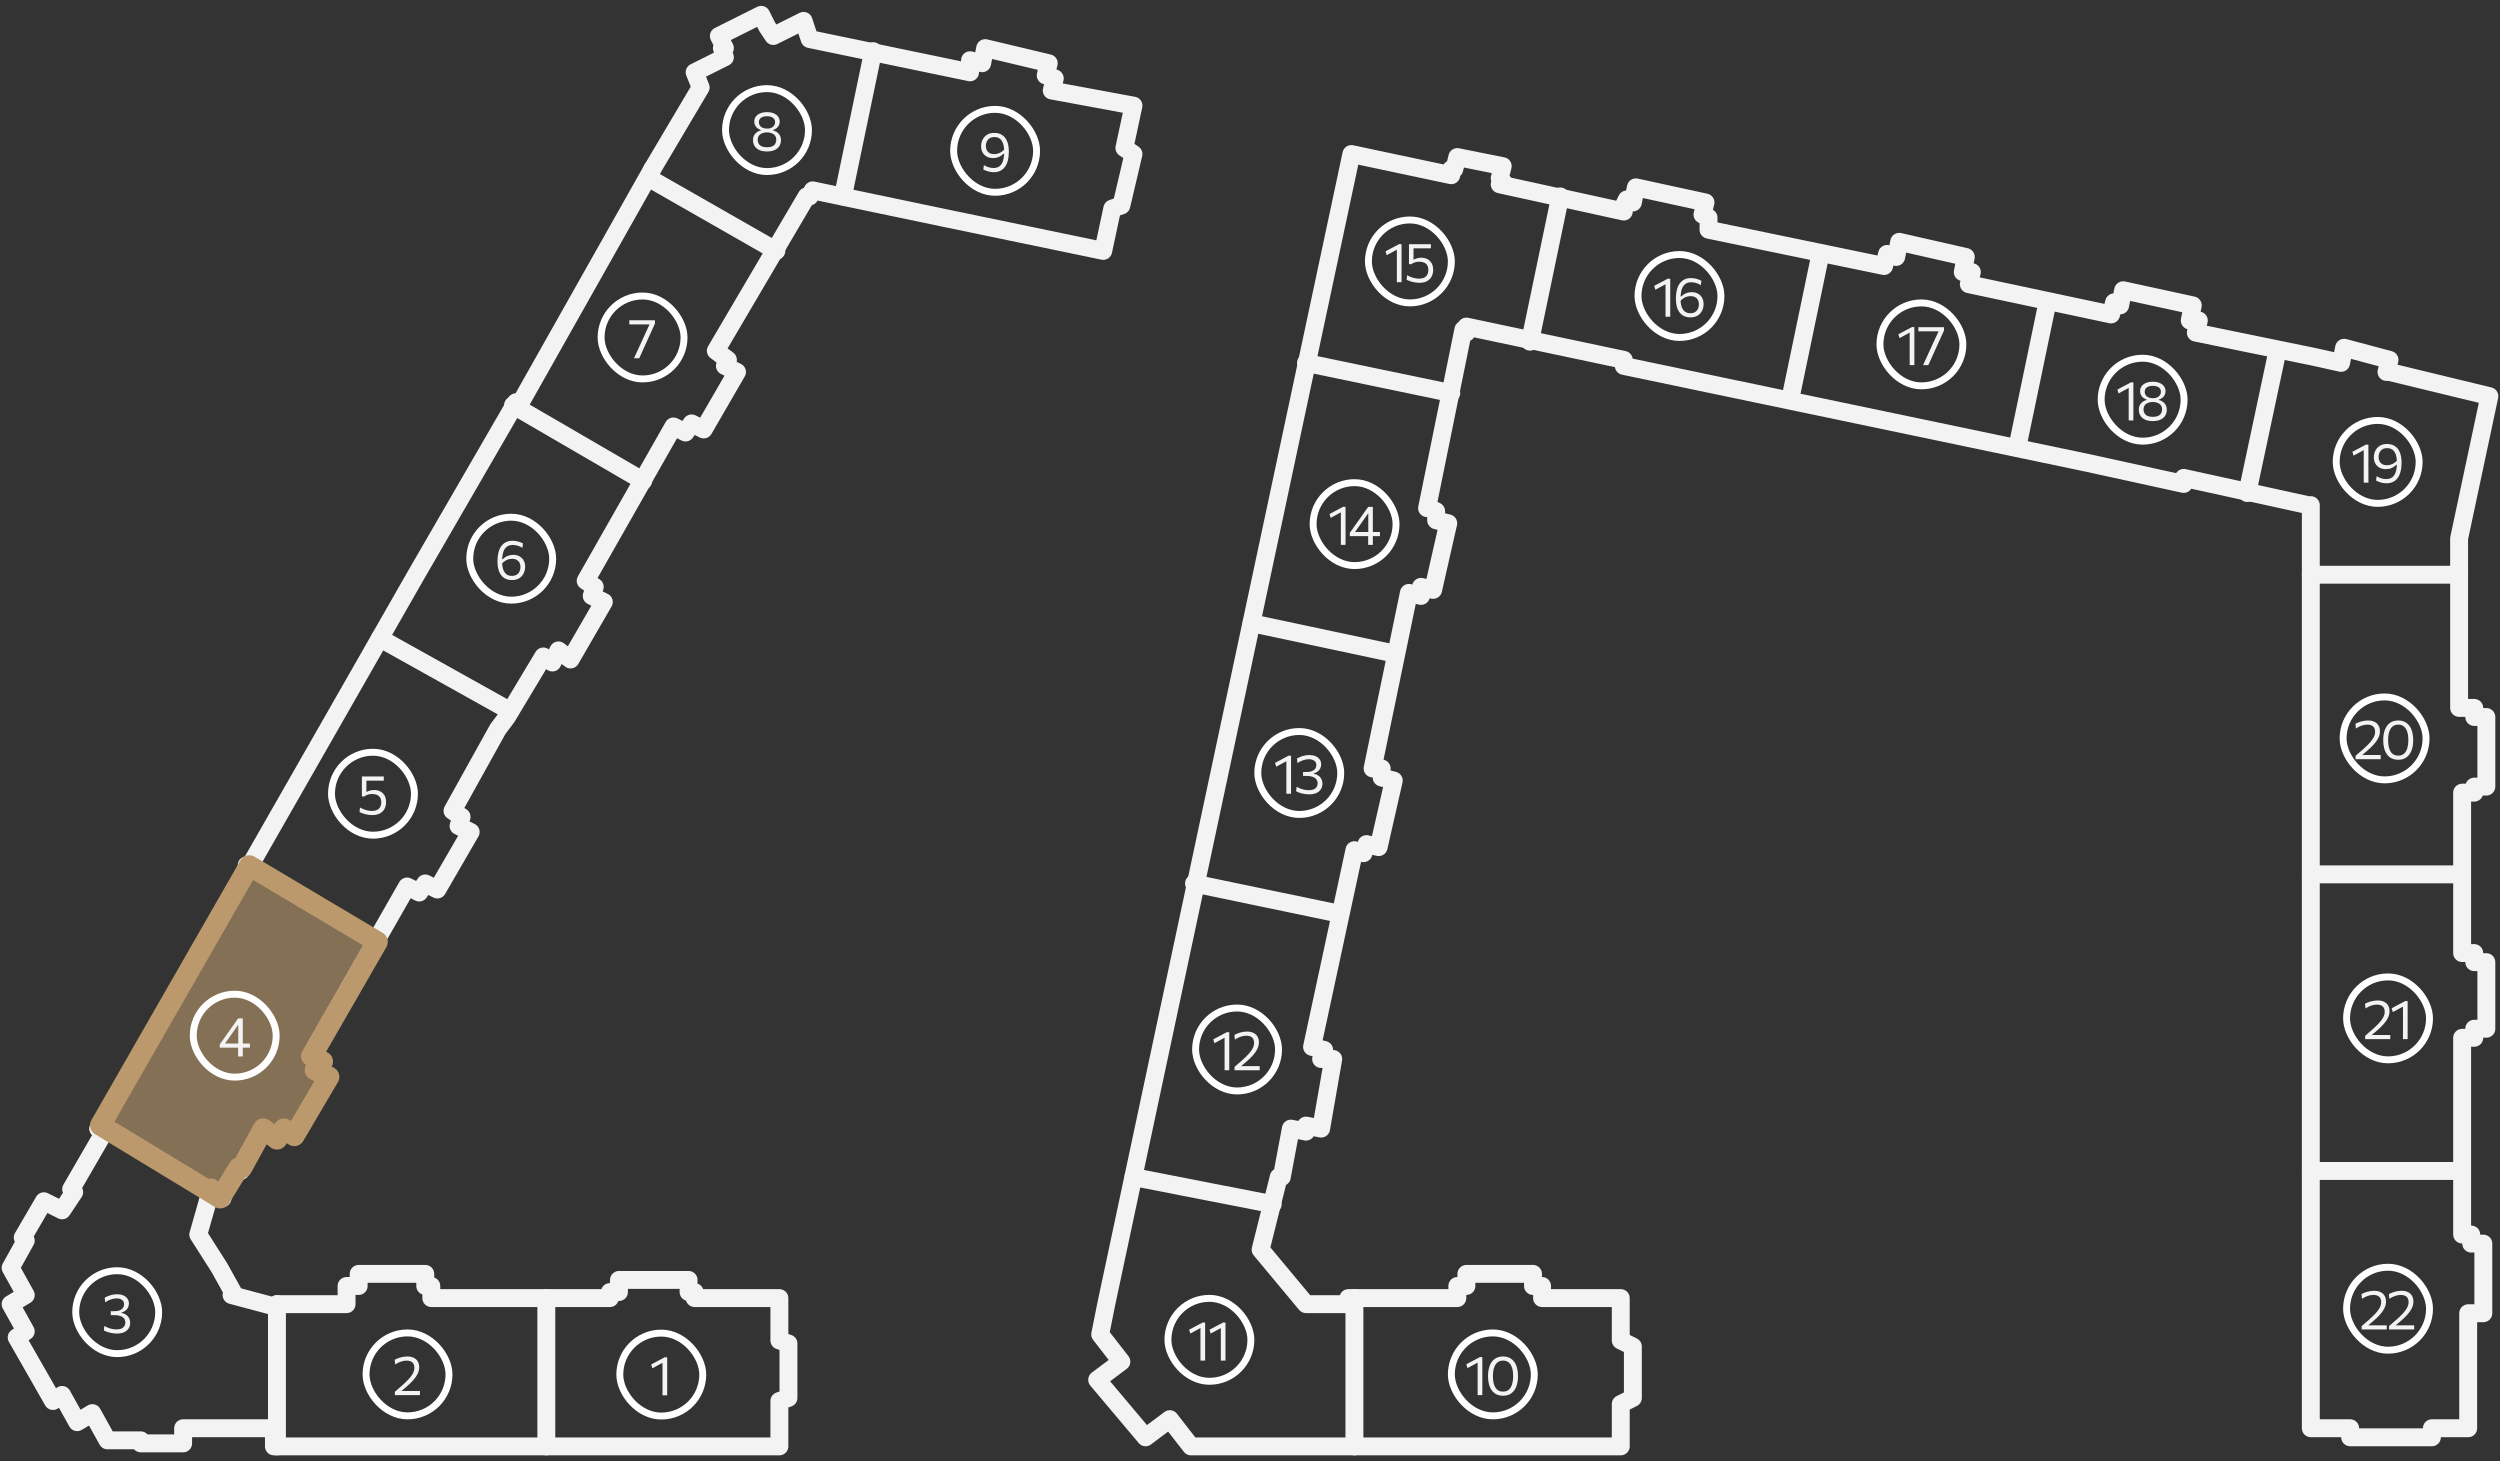 <svg width="361" height="211" viewBox="0 0 361 211" fill="none" xmlns="http://www.w3.org/2000/svg">
<rect x="0" y="0" width="361" height="211" fill="#333333" stroke="none"/>
<g clip-path="url(#clip0_4284_35103)">
<path d="M94.185 24.43L101.178 12.63L100.304 10.444L104.674 8.259L104.237 6.948H104.674L103.8 5.2L109.918 2.141L110.792 3.889L111.667 5.2L116.037 3.015L116.911 5.637L140.074 10.444V8.696L141.822 9.133L142.259 6.948L151.437 9.133L151 10.882L152.311 11.319L151.874 13.067L163.674 15.252L162.363 21.37L163.674 22.244L161.926 29.674L160.615 30.111L159.304 36.23L136.141 31.422L117.348 27.489L116.911 28.363H116.474L103.363 50.652L105.111 51.963L104.674 52.837L106.422 53.711L101.615 62.015L99.867 61.141L98.993 62.452L97.244 61.578L84.57 83.867L85.881 84.741L85.444 86.052L87.192 86.926L82.385 95.23L80.637 93.918L79.763 95.667L78.452 94.793L73.207 103.533L71.896 105.281L65.341 117.081L66.652 117.956L66.215 119.267L67.963 120.141L63.155 128.444L61.407 127.57L60.533 128.881L58.785 128.007L44.8 152.481L46.111 153.793L45.674 154.667L47.422 155.541L42.615 163.844L40.867 162.97L39.992 164.281L38.244 162.97L34.748 169.089H34.311L31.689 173.022L30.378 172.148L28.63 178.267L31.689 183.074L33.874 187.007H33.437L39.992 188.756V188.319H50.044V185.696H51.792V183.948H61.407V185.696H62.281V187.444H88.067V186.57H89.378V184.822H99.43V186.57H100.304V187.444H112.541V193.563L113.852 194V201.867L112.541 202.304V208.859H53.978H39.555V206.237H26.444V208.422H20.326V207.985H15.518L13.333 204.052L11.148 205.363L8.963 201.43L7.652 202.304L2.407 193.126L3.718 192.252L1.533 188.319L3.718 187.007L1.533 183.074L3.718 179.141L3.281 178.704L6.341 173.459L8.963 174.77L10.711 172.148L10.274 171.711L15.081 163.407L14.207 162.97" stroke="#F3F3F3" stroke-width="2.586" stroke-linecap="round" stroke-linejoin="round"/>
<path d="M94.185 24.43L74.955 58.519L74.518 58.081L60.096 82.993L35.622 125.822L14.207 162.97" stroke="#F3F3F3" stroke-width="2.586" stroke-linecap="round" stroke-linejoin="round"/>
<path d="M126.088 7.385L121.718 28.363" stroke="#F3F3F3" stroke-width="2.586" stroke-linecap="round" stroke-linejoin="round"/>
<path d="M93.748 25.741L112.104 36.23" stroke="#F3F3F3" stroke-width="2.586" stroke-linecap="round" stroke-linejoin="round"/>
<path d="M74.081 58.519L92.874 69.445" stroke="#F3F3F3" stroke-width="2.586" stroke-linecap="round" stroke-linejoin="round"/>
<path d="M54.852 92.17L73.644 102.659" stroke="#F3F3F3" stroke-width="2.586" stroke-linecap="round" stroke-linejoin="round"/>
<path d="M35.622 124.948L54.415 135.874" stroke="#F3F3F3" stroke-width="2.586" stroke-linecap="round" stroke-linejoin="round"/>
<path d="M14.645 162.533L32.126 173.022" stroke="#F3F3F3" stroke-width="2.586" stroke-linecap="round" stroke-linejoin="round"/>
<path d="M39.992 208.859V188.319" stroke="#F3F3F3" stroke-width="2.586" stroke-linecap="round" stroke-linejoin="round"/>
<path d="M78.889 208.859V187.444" stroke="#F3F3F3" stroke-width="2.586" stroke-linecap="round" stroke-linejoin="round"/>
<path d="M234.037 208.859V202.741L235.785 201.867V194.437L234.037 193.563V187.444H222.674V185.696H221.363V183.948H211.748V185.696H210.437V187.444H194.704V188.319H188.585L182.03 180.452L184.652 169.963H185.089L186.4 162.97L188.585 163.407V162.533L190.77 162.97L192.519 152.919H190.77L191.207 151.607L189.459 151.17L195.578 122.763L196.889 123.2L197.326 121.889L199.074 122.326L201.259 112.711L199.511 112.274V110.963H198.2L203.445 85.615L205.193 86.052V84.741L206.941 85.178L209.126 75.563L207.378 75.126V73.815L206.504 73.378H206.067L211.311 47.593L211.748 48.03V47.156L234.474 51.963V52.837L301.341 66.822L315.326 69.882V69.007L333.245 72.941H333.682V73.378V77.311V206.237H339.363V207.548H351.163V206.237H356.407V189.63H358.593V179.578H356.845V178.267H355.533V149.859H357.282V148.548H359.03V138.933H357.282V137.622H355.533V114.459H357.282V113.585H359.03V103.533H357.282V102.222H355.096V78.185V77.748L359.467 57.207L345.045 53.711H344.607L345.045 51.963L338.489 50.215L338.052 52.4L334.119 51.526L317.074 48.03L317.511 46.282H316.2L316.637 44.096L306.585 41.911L306.148 44.096L305.274 43.659L304.837 45.407L284.296 41.037L284.733 39.289H283.859H283.422L283.859 37.104L274.245 34.919L273.807 37.104L272.496 36.667L272.059 38.415L246.711 33.17V31.422L245.837 30.985L246.274 29.237L236.222 27.052L235.785 29.237L234.911 28.8L234.474 29.674V30.548L216.556 26.615L216.993 26.178L216.556 25.741L216.993 23.993L210.437 22.681L210 24.43H209.563V25.304L195.141 22.244L159.741 188.319L158.867 192.689L161.926 196.622L158.43 199.244L165.422 207.548L168.919 204.926L171.978 208.859H234.037Z" stroke="#F3F3F3" stroke-width="2.586" stroke-linecap="round" stroke-linejoin="round"/>
<path d="M333.682 169.089H355.533" stroke="#F3F3F3" stroke-width="2.586" stroke-linecap="round" stroke-linejoin="round"/>
<path d="M333.682 126.259H355.533" stroke="#F3F3F3" stroke-width="2.586" stroke-linecap="round" stroke-linejoin="round"/>
<path d="M333.682 82.993H355.096" stroke="#F3F3F3" stroke-width="2.586" stroke-linecap="round" stroke-linejoin="round"/>
<path d="M324.504 71.193L328.874 50.652" stroke="#F3F3F3" stroke-width="2.586" stroke-linecap="round" stroke-linejoin="round"/>
<path d="M295.659 43.659L291.289 64.637" stroke="#F3F3F3" stroke-width="2.586" stroke-linecap="round" stroke-linejoin="round"/>
<path d="M258.511 57.645L262.881 36.667" stroke="#F3F3F3" stroke-width="2.586" stroke-linecap="round" stroke-linejoin="round"/>
<path d="M220.926 49.341L225.296 28.363" stroke="#F3F3F3" stroke-width="2.586" stroke-linecap="round" stroke-linejoin="round"/>
<path d="M188.585 52.4L209.563 56.77" stroke="#F3F3F3" stroke-width="2.586" stroke-linecap="round" stroke-linejoin="round"/>
<path d="M180.719 89.985L201.259 94.356" stroke="#F3F3F3" stroke-width="2.586" stroke-linecap="round" stroke-linejoin="round"/>
<path d="M172.415 127.57L193.393 131.941" stroke="#F3F3F3" stroke-width="2.586" stroke-linecap="round" stroke-linejoin="round"/>
<path d="M163.674 169.963L183.778 173.896" stroke="#F3F3F3" stroke-width="2.586" stroke-linecap="round" stroke-linejoin="round"/>
<path d="M195.578 208.859V187.444" stroke="#F3F3F3" stroke-width="2.586" stroke-linecap="round" stroke-linejoin="round"/>
<path d="M34.938 168.62H34.49L31.803 173L14.5 162.49L36 125L54.5 136L45 152.5L46.585 153.296L45.5 154.5L47.5 155.5L42.5 164L41 163L40 164.5L38 163L34.938 168.62Z" fill="#BB996C" fill-opacity="0.6"/>
<path d="M30.459 171.685L31.803 172.56V173M31.803 173L34.49 168.62H34.938L38 163L40 164.5L41 163L42.5 164L47.5 155.5L45.5 154.5L46.585 153.296L45 152.5L54.5 136L36 125L14.5 162.49L31.803 173Z" stroke="#BB996C" stroke-width="3" stroke-linecap="round" stroke-linejoin="round"/>
<rect x="338.844" y="182.99" width="11.977" height="11.977" rx="5.988" stroke="white"/>
<path d="M341.023 191.978V191.49C341.185 191.349 341.348 191.206 341.511 191.062C341.676 190.918 341.84 190.777 342.003 190.638C342.389 190.302 342.719 189.989 342.991 189.698C343.265 189.405 343.476 189.122 343.623 188.85C343.769 188.578 343.843 188.306 343.843 188.034C343.843 187.687 343.748 187.427 343.559 187.254C343.369 187.078 343.084 186.99 342.703 186.99C342.575 186.99 342.443 187.002 342.307 187.026C342.173 187.05 342.037 187.086 341.899 187.134C341.76 187.179 341.621 187.237 341.483 187.306C341.344 187.375 341.207 187.455 341.071 187.546L340.999 186.87C341.119 186.803 341.249 186.741 341.391 186.682C341.532 186.623 341.681 186.573 341.839 186.53C341.996 186.487 342.156 186.454 342.319 186.43C342.484 186.403 342.649 186.39 342.815 186.39C343.183 186.39 343.495 186.454 343.751 186.582C344.009 186.707 344.205 186.887 344.339 187.122C344.472 187.357 344.539 187.635 344.539 187.958C344.539 188.259 344.469 188.561 344.331 188.862C344.192 189.161 343.985 189.467 343.711 189.782C343.439 190.094 343.103 190.421 342.703 190.762L341.811 191.518L341.711 191.378H342.823C343.127 191.378 343.431 191.378 343.735 191.378C344.039 191.378 344.343 191.378 344.647 191.378V191.978H341.023ZM344.98 191.978V191.49C345.143 191.349 345.305 191.206 345.468 191.062C345.633 190.918 345.797 190.777 345.96 190.638C346.347 190.302 346.676 189.989 346.948 189.698C347.223 189.405 347.433 189.122 347.58 188.85C347.727 188.578 347.8 188.306 347.8 188.034C347.8 187.687 347.705 187.427 347.516 187.254C347.327 187.078 347.041 186.99 346.66 186.99C346.532 186.99 346.4 187.002 346.264 187.026C346.131 187.05 345.995 187.086 345.856 187.134C345.717 187.179 345.579 187.237 345.44 187.306C345.301 187.375 345.164 187.455 345.028 187.546L344.956 186.87C345.076 186.803 345.207 186.741 345.348 186.682C345.489 186.623 345.639 186.573 345.796 186.53C345.953 186.487 346.113 186.454 346.276 186.43C346.441 186.403 346.607 186.39 346.772 186.39C347.14 186.39 347.452 186.454 347.708 186.582C347.967 186.707 348.163 186.887 348.296 187.122C348.429 187.357 348.496 187.635 348.496 187.958C348.496 188.259 348.427 188.561 348.288 188.862C348.149 189.161 347.943 189.467 347.668 189.782C347.396 190.094 347.06 190.421 346.66 190.762L345.768 191.518L345.668 191.378H346.78C347.084 191.378 347.388 191.378 347.692 191.378C347.996 191.378 348.3 191.378 348.604 191.378V191.978H344.98Z" fill="#F3F3F3"/>
<rect x="52.858" y="192.473" width="11.977" height="11.977" rx="5.988" stroke="white"/>
<path d="M57.016 201.461V200.973C57.179 200.832 57.341 200.689 57.504 200.545C57.669 200.401 57.833 200.26 57.996 200.121C58.383 199.785 58.712 199.472 58.984 199.181C59.259 198.888 59.469 198.605 59.616 198.333C59.763 198.061 59.836 197.789 59.836 197.517C59.836 197.17 59.741 196.91 59.552 196.737C59.363 196.561 59.077 196.473 58.696 196.473C58.568 196.473 58.436 196.485 58.3 196.509C58.167 196.533 58.031 196.569 57.892 196.617C57.753 196.662 57.615 196.72 57.476 196.789C57.337 196.858 57.2 196.938 57.064 197.029L56.992 196.353C57.112 196.286 57.243 196.224 57.384 196.165C57.525 196.106 57.675 196.056 57.832 196.013C57.989 195.97 58.149 195.937 58.312 195.913C58.477 195.886 58.643 195.873 58.808 195.873C59.176 195.873 59.488 195.937 59.744 196.065C60.003 196.19 60.199 196.37 60.332 196.605C60.465 196.84 60.532 197.118 60.532 197.441C60.532 197.742 60.463 198.044 60.324 198.345C60.185 198.644 59.979 198.95 59.704 199.265C59.432 199.577 59.096 199.904 58.696 200.245L57.804 201.001L57.704 200.861H58.816C59.12 200.861 59.424 200.861 59.728 200.861C60.032 200.861 60.336 200.861 60.64 200.861V201.461H57.016Z" fill="#F3F3F3"/>
<rect x="10.935" y="183.489" width="11.977" height="11.977" rx="5.988" stroke="white"/>
<path d="M16.854 192.565C16.683 192.565 16.512 192.553 16.342 192.529C16.171 192.508 16.004 192.477 15.842 192.437C15.682 192.397 15.53 192.35 15.386 192.297C15.244 192.241 15.115 192.182 14.998 192.121L15.066 191.473C15.21 191.553 15.355 191.624 15.502 191.685C15.651 191.746 15.799 191.798 15.946 191.841C16.092 191.881 16.236 191.912 16.378 191.933C16.522 191.954 16.66 191.965 16.794 191.965C17.255 191.965 17.588 191.872 17.794 191.685C17.999 191.496 18.102 191.257 18.102 190.969C18.102 190.622 17.962 190.358 17.682 190.177C17.402 189.996 17.011 189.905 16.51 189.905C16.422 189.905 16.335 189.905 16.25 189.905C16.167 189.905 16.083 189.905 15.998 189.905V189.337C16.075 189.337 16.154 189.337 16.234 189.337C16.316 189.337 16.398 189.337 16.478 189.337C16.816 189.337 17.091 189.293 17.302 189.205C17.512 189.117 17.667 188.998 17.766 188.849C17.867 188.7 17.918 188.53 17.918 188.341C17.918 188.05 17.812 187.836 17.602 187.697C17.394 187.558 17.128 187.489 16.806 187.489C16.68 187.489 16.55 187.502 16.414 187.529C16.28 187.553 16.144 187.589 16.006 187.637C15.87 187.682 15.732 187.74 15.594 187.809C15.458 187.878 15.324 187.958 15.194 188.049L15.114 187.389C15.231 187.32 15.359 187.254 15.498 187.193C15.636 187.132 15.783 187.078 15.938 187.033C16.092 186.988 16.25 186.952 16.41 186.925C16.572 186.898 16.734 186.885 16.894 186.885C17.235 186.885 17.535 186.94 17.794 187.049C18.052 187.158 18.254 187.314 18.398 187.517C18.542 187.717 18.614 187.954 18.614 188.229C18.614 188.458 18.566 188.662 18.47 188.841C18.374 189.017 18.246 189.164 18.086 189.281C17.926 189.396 17.75 189.476 17.558 189.521V189.589C17.704 189.616 17.85 189.664 17.994 189.733C18.14 189.8 18.274 189.892 18.394 190.009C18.516 190.124 18.614 190.264 18.686 190.429C18.76 190.594 18.798 190.789 18.798 191.013C18.798 191.304 18.727 191.566 18.586 191.801C18.444 192.036 18.23 192.222 17.942 192.361C17.654 192.497 17.291 192.565 16.854 192.565Z" fill="#F3F3F3"/>
<rect x="27.903" y="143.561" width="11.977" height="11.977" rx="5.988" stroke="white"/>
<path d="M34.381 152.549C34.381 152.293 34.381 152.052 34.381 151.825C34.381 151.598 34.381 151.332 34.381 151.025L34.401 150.901V149.101C34.401 148.816 34.401 148.532 34.401 148.249C34.401 147.964 34.401 147.68 34.401 147.397L34.917 147.237C34.765 147.456 34.616 147.668 34.469 147.873C34.325 148.078 34.18 148.285 34.033 148.493L33.077 149.849C32.949 150.03 32.822 150.21 32.697 150.389C32.572 150.568 32.444 150.748 32.313 150.929L32.289 150.685H34.557H34.673C34.812 150.685 34.967 150.685 35.137 150.685C35.308 150.685 35.476 150.685 35.641 150.685C35.809 150.685 35.957 150.685 36.085 150.685V151.285C35.957 151.285 35.809 151.285 35.641 151.285C35.476 151.285 35.308 151.285 35.137 151.285C34.967 151.285 34.812 151.285 34.673 151.285H31.733V150.813C31.848 150.653 31.973 150.477 32.109 150.285C32.245 150.09 32.383 149.894 32.521 149.697C32.663 149.5 32.793 149.317 32.913 149.149L33.617 148.149C33.745 147.968 33.873 147.786 34.001 147.605C34.129 147.424 34.257 147.242 34.385 147.061H35.057C35.057 147.392 35.057 147.717 35.057 148.037C35.057 148.354 35.057 148.672 35.057 148.989V151.025C35.057 151.332 35.057 151.598 35.057 151.825C35.057 152.052 35.057 152.293 35.057 152.549H34.381Z" fill="#F3F3F3"/>
<rect x="47.868" y="108.624" width="11.977" height="11.977" rx="5.988" stroke="white"/>
<path d="M53.752 117.7C53.581 117.7 53.412 117.688 53.244 117.664C53.076 117.643 52.912 117.612 52.752 117.572C52.594 117.529 52.445 117.481 52.304 117.428C52.162 117.375 52.033 117.317 51.916 117.256L51.984 116.608C52.128 116.688 52.273 116.759 52.42 116.82C52.569 116.881 52.716 116.933 52.86 116.976C53.006 117.016 53.149 117.047 53.288 117.068C53.429 117.089 53.565 117.1 53.696 117.1C54.154 117.1 54.494 116.991 54.716 116.772C54.94 116.551 55.052 116.243 55.052 115.848C55.052 115.557 54.994 115.325 54.88 115.152C54.765 114.976 54.609 114.849 54.412 114.772C54.217 114.692 54 114.652 53.76 114.652C53.552 114.652 53.353 114.677 53.164 114.728C52.974 114.779 52.773 114.877 52.56 115.024L52.256 114.996V114.14C52.256 113.78 52.256 113.432 52.256 113.096C52.256 112.757 52.256 112.433 52.256 112.124H55.42V112.724C55.1 112.724 54.777 112.724 54.452 112.724C54.129 112.724 53.808 112.724 53.488 112.724H52.676L52.916 112.492C52.916 112.74 52.914 112.988 52.912 113.236C52.912 113.481 52.91 113.727 52.908 113.972V114.34H52.976C53.128 114.257 53.292 114.193 53.468 114.148C53.646 114.1 53.833 114.076 54.028 114.076C54.342 114.076 54.629 114.14 54.888 114.268C55.149 114.393 55.357 114.585 55.512 114.844C55.669 115.103 55.748 115.429 55.748 115.824C55.748 116.197 55.672 116.525 55.52 116.808C55.37 117.088 55.146 117.307 54.848 117.464C54.552 117.621 54.186 117.7 53.752 117.7Z" fill="#F3F3F3"/>
<rect x="67.832" y="74.685" width="11.977" height="11.977" rx="5.988" stroke="white"/>
<path d="M73.931 83.761C73.48 83.761 73.099 83.657 72.787 83.449C72.475 83.241 72.237 82.936 72.075 82.533C71.915 82.13 71.835 81.634 71.835 81.045C71.835 80.562 71.883 80.137 71.979 79.769C72.075 79.398 72.216 79.089 72.403 78.841C72.589 78.59 72.816 78.402 73.083 78.277C73.352 78.149 73.66 78.085 74.007 78.085C74.148 78.085 74.287 78.094 74.423 78.113C74.559 78.132 74.689 78.158 74.815 78.193C74.943 78.228 75.065 78.269 75.183 78.317C75.3 78.362 75.411 78.414 75.515 78.473L75.435 79.113C75.328 79.041 75.216 78.978 75.099 78.925C74.984 78.872 74.867 78.828 74.747 78.793C74.629 78.758 74.511 78.733 74.391 78.717C74.273 78.698 74.157 78.689 74.043 78.689C73.683 78.689 73.389 78.78 73.163 78.961C72.936 79.14 72.769 79.405 72.663 79.757C72.556 80.109 72.503 80.544 72.503 81.061C72.503 81.528 72.556 81.917 72.663 82.229C72.772 82.538 72.931 82.772 73.139 82.929C73.347 83.084 73.603 83.161 73.907 83.161C74.197 83.161 74.435 83.1 74.619 82.977C74.803 82.854 74.939 82.696 75.027 82.501C75.115 82.304 75.159 82.096 75.159 81.877C75.159 81.658 75.116 81.46 75.031 81.281C74.945 81.102 74.812 80.96 74.631 80.853C74.452 80.746 74.221 80.693 73.939 80.693C73.824 80.693 73.707 80.704 73.587 80.725C73.469 80.746 73.349 80.784 73.227 80.837C73.104 80.888 72.98 80.958 72.855 81.049C72.729 81.137 72.603 81.25 72.475 81.389C72.429 81.304 72.4 81.229 72.387 81.165C72.373 81.098 72.373 81.033 72.387 80.969C72.4 80.905 72.428 80.83 72.471 80.745L72.587 80.753C72.691 80.649 72.8 80.558 72.915 80.481C73.032 80.401 73.153 80.334 73.279 80.281C73.407 80.228 73.54 80.188 73.679 80.161C73.817 80.134 73.961 80.121 74.111 80.121C74.465 80.121 74.771 80.194 75.027 80.341C75.285 80.485 75.484 80.686 75.623 80.945C75.764 81.204 75.835 81.502 75.835 81.841C75.835 82.172 75.764 82.484 75.623 82.777C75.484 83.068 75.273 83.305 74.991 83.489C74.708 83.67 74.355 83.761 73.931 83.761Z" fill="#F3F3F3"/>
<rect x="86.798" y="42.742" width="11.977" height="11.977" rx="5.988" stroke="white"/>
<path d="M91.549 51.73C91.714 51.368 91.879 51.007 92.045 50.647C92.213 50.284 92.377 49.926 92.537 49.575L93.301 47.91C93.397 47.708 93.492 47.505 93.585 47.303C93.678 47.1 93.77 46.896 93.861 46.691L93.997 46.843H92.873C92.542 46.843 92.21 46.843 91.877 46.843C91.543 46.843 91.209 46.843 90.873 46.843V46.246H94.581V46.715C94.431 47.042 94.285 47.365 94.141 47.682C93.997 48 93.849 48.327 93.697 48.663L93.189 49.779C93.045 50.099 92.898 50.422 92.749 50.751C92.6 51.076 92.451 51.403 92.305 51.73H91.549Z" fill="#F3F3F3"/>
<rect x="104.766" y="12.796" width="11.977" height="11.977" rx="5.988" stroke="white"/>
<path d="M110.756 21.872C110.298 21.872 109.919 21.8 109.62 21.656C109.322 21.512 109.099 21.318 108.952 21.072C108.806 20.827 108.732 20.552 108.732 20.248C108.732 19.947 108.792 19.699 108.912 19.504C109.035 19.307 109.184 19.155 109.36 19.048C109.536 18.939 109.704 18.867 109.864 18.832V18.764C109.702 18.719 109.548 18.643 109.404 18.536C109.26 18.43 109.143 18.295 109.052 18.132C108.962 17.967 108.916 17.776 108.916 17.56C108.916 17.286 108.991 17.046 109.14 16.84C109.29 16.635 109.502 16.476 109.776 16.364C110.054 16.25 110.38 16.192 110.756 16.192C111.13 16.192 111.452 16.25 111.724 16.364C111.999 16.476 112.211 16.635 112.36 16.84C112.512 17.046 112.588 17.286 112.588 17.56C112.588 17.776 112.543 17.967 112.452 18.132C112.362 18.295 112.243 18.43 112.096 18.536C111.952 18.643 111.799 18.719 111.636 18.764V18.832C111.799 18.867 111.968 18.939 112.144 19.048C112.32 19.155 112.468 19.307 112.588 19.504C112.711 19.702 112.772 19.95 112.772 20.248C112.772 20.552 112.699 20.827 112.552 21.072C112.406 21.318 112.183 21.512 111.884 21.656C111.588 21.8 111.212 21.872 110.756 21.872ZM110.756 21.264C111.068 21.264 111.323 21.218 111.52 21.124C111.718 21.031 111.862 20.903 111.952 20.74C112.046 20.578 112.092 20.394 112.092 20.188C112.092 19.948 112.034 19.75 111.916 19.592C111.799 19.432 111.638 19.314 111.432 19.236C111.23 19.156 111.002 19.116 110.748 19.116C110.498 19.116 110.271 19.156 110.068 19.236C109.866 19.314 109.706 19.432 109.588 19.592C109.471 19.75 109.412 19.948 109.412 20.188C109.412 20.394 109.458 20.578 109.548 20.74C109.642 20.903 109.787 21.031 109.984 21.124C110.182 21.218 110.439 21.264 110.756 21.264ZM110.756 18.572C111.127 18.572 111.414 18.486 111.616 18.312C111.822 18.136 111.924 17.914 111.924 17.644C111.924 17.364 111.818 17.151 111.604 17.004C111.391 16.858 111.108 16.784 110.756 16.784C110.399 16.784 110.114 16.858 109.9 17.004C109.69 17.151 109.584 17.364 109.584 17.644C109.584 17.826 109.63 17.986 109.72 18.124C109.814 18.263 109.947 18.372 110.12 18.452C110.294 18.532 110.506 18.572 110.756 18.572Z" fill="#F3F3F3"/>
<rect x="137.706" y="15.791" width="11.977" height="11.977" rx="5.988" stroke="white"/>
<path d="M143.505 24.867C143.363 24.867 143.225 24.856 143.089 24.835C142.953 24.816 142.821 24.79 142.693 24.755C142.565 24.72 142.442 24.679 142.325 24.631C142.207 24.583 142.097 24.531 141.993 24.475L142.073 23.835C142.182 23.907 142.294 23.97 142.409 24.023C142.523 24.076 142.639 24.12 142.757 24.155C142.877 24.19 142.997 24.216 143.117 24.235C143.237 24.251 143.353 24.259 143.465 24.259C143.827 24.259 144.122 24.17 144.349 23.991C144.575 23.81 144.741 23.543 144.845 23.191C144.951 22.839 145.005 22.404 145.005 21.887C145.005 21.42 144.95 21.032 144.841 20.723C144.734 20.411 144.577 20.178 144.369 20.023C144.161 19.868 143.906 19.791 143.605 19.791C143.311 19.791 143.073 19.852 142.889 19.975C142.705 20.095 142.569 20.254 142.481 20.451C142.395 20.646 142.353 20.852 142.353 21.071C142.353 21.29 142.395 21.488 142.481 21.667C142.566 21.846 142.698 21.988 142.877 22.095C143.055 22.202 143.286 22.255 143.569 22.255C143.683 22.255 143.799 22.244 143.917 22.223C144.037 22.202 144.158 22.166 144.281 22.115C144.406 22.062 144.531 21.991 144.657 21.903C144.782 21.812 144.907 21.698 145.033 21.559C145.078 21.644 145.107 21.72 145.121 21.787C145.137 21.851 145.137 21.916 145.121 21.983C145.107 22.047 145.079 22.12 145.037 22.203L144.925 22.195C144.818 22.296 144.706 22.387 144.589 22.467C144.474 22.547 144.353 22.614 144.225 22.667C144.099 22.72 143.967 22.76 143.829 22.787C143.69 22.814 143.546 22.827 143.397 22.827C143.045 22.827 142.739 22.755 142.481 22.611C142.222 22.464 142.022 22.262 141.881 22.003C141.742 21.744 141.673 21.446 141.673 21.107C141.673 20.776 141.743 20.466 141.885 20.175C142.026 19.882 142.237 19.644 142.517 19.463C142.799 19.282 143.154 19.191 143.581 19.191C144.031 19.191 144.411 19.295 144.721 19.503C145.033 19.708 145.27 20.014 145.433 20.419C145.595 20.822 145.677 21.316 145.677 21.903C145.677 22.388 145.627 22.816 145.529 23.187C145.433 23.555 145.291 23.863 145.105 24.111C144.921 24.359 144.694 24.547 144.425 24.675C144.155 24.803 143.849 24.867 143.505 24.867Z" fill="#F3F3F3"/>
<rect x="209.576" y="192.473" width="11.977" height="11.977" rx="5.988" stroke="white"/>
<path d="M211.904 197.557L211.74 197.001C212.068 196.825 212.396 196.65 212.724 196.477C213.055 196.304 213.385 196.129 213.716 195.953L213.696 196.589C213.397 196.752 213.099 196.913 212.8 197.073C212.504 197.233 212.205 197.394 211.904 197.557ZM213.372 201.461C213.372 201.165 213.372 200.881 213.372 200.609C213.372 200.337 213.372 200.037 213.372 199.709V197.989C213.372 197.704 213.372 197.418 213.372 197.133C213.372 196.848 213.372 196.561 213.372 196.273L213.716 195.953L214.048 195.977C214.048 196.276 214.048 196.584 214.048 196.901C214.048 197.218 214.048 197.545 214.048 197.881V199.709C214.048 200.037 214.048 200.337 214.048 200.609C214.048 200.881 214.048 201.165 214.048 201.461H213.372ZM217.058 201.545C216.679 201.545 216.351 201.476 216.074 201.337C215.799 201.196 215.573 200.997 215.394 200.741C215.215 200.485 215.083 200.185 214.998 199.841C214.913 199.494 214.87 199.117 214.87 198.709C214.87 198.141 214.95 197.645 215.11 197.221C215.273 196.794 215.514 196.464 215.834 196.229C216.157 195.992 216.557 195.873 217.034 195.873C217.399 195.873 217.717 195.941 217.986 196.077C218.255 196.213 218.481 196.406 218.662 196.657C218.843 196.908 218.978 197.206 219.066 197.553C219.157 197.9 219.202 198.284 219.202 198.705C219.202 199.284 219.119 199.786 218.954 200.213C218.791 200.637 218.55 200.965 218.23 201.197C217.913 201.429 217.522 201.545 217.058 201.545ZM217.042 200.949C217.391 200.949 217.673 200.852 217.886 200.657C218.099 200.462 218.255 200.196 218.354 199.857C218.453 199.518 218.502 199.134 218.502 198.705C218.502 198.252 218.45 197.858 218.346 197.525C218.242 197.189 218.082 196.929 217.866 196.745C217.65 196.561 217.375 196.469 217.042 196.469C216.698 196.469 216.418 196.565 216.202 196.757C215.986 196.949 215.827 197.214 215.726 197.553C215.625 197.889 215.574 198.273 215.574 198.705C215.574 199.14 215.623 199.526 215.722 199.865C215.821 200.204 215.977 200.469 216.19 200.661C216.406 200.853 216.69 200.949 217.042 200.949Z" fill="#F3F3F3"/>
<rect x="168.65" y="187.482" width="11.977" height="11.977" rx="5.988" stroke="white"/>
<path d="M171.877 192.566L171.713 192.01C172.041 191.834 172.369 191.659 172.697 191.486C173.027 191.313 173.358 191.138 173.689 190.962L173.669 191.598C173.37 191.761 173.071 191.922 172.773 192.082C172.477 192.242 172.178 192.403 171.877 192.566ZM173.345 196.47C173.345 196.174 173.345 195.89 173.345 195.618C173.345 195.346 173.345 195.046 173.345 194.718V192.998C173.345 192.713 173.345 192.427 173.345 192.142C173.345 191.857 173.345 191.57 173.345 191.282L173.689 190.962L174.021 190.986C174.021 191.285 174.021 191.593 174.021 191.91C174.021 192.227 174.021 192.554 174.021 192.89V194.718C174.021 195.046 174.021 195.346 174.021 195.618C174.021 195.89 174.021 196.174 174.021 196.47H173.345ZM174.819 192.566L174.655 192.01C174.983 191.834 175.311 191.659 175.639 191.486C175.969 191.313 176.3 191.138 176.631 190.962L176.611 191.598C176.312 191.761 176.013 191.922 175.715 192.082C175.419 192.242 175.12 192.403 174.819 192.566ZM176.287 196.47C176.287 196.174 176.287 195.89 176.287 195.618C176.287 195.346 176.287 195.046 176.287 194.718V192.998C176.287 192.713 176.287 192.427 176.287 192.142C176.287 191.857 176.287 191.57 176.287 191.282L176.631 190.962L176.963 190.986C176.963 191.285 176.963 191.593 176.963 191.91C176.963 192.227 176.963 192.554 176.963 192.89V194.718C176.963 195.046 176.963 195.346 176.963 195.618C176.963 195.89 176.963 196.174 176.963 196.47H176.287Z" fill="#F3F3F3"/>
<rect x="172.643" y="145.557" width="11.977" height="11.977" rx="5.988" stroke="white"/>
<path d="M175.361 150.641L175.197 150.085C175.525 149.909 175.853 149.735 176.181 149.561C176.512 149.388 176.843 149.213 177.173 149.037L177.153 149.673C176.855 149.836 176.556 149.997 176.257 150.157C175.961 150.317 175.663 150.479 175.361 150.641ZM176.829 154.545C176.829 154.249 176.829 153.965 176.829 153.693C176.829 153.421 176.829 153.121 176.829 152.793V151.073C176.829 150.788 176.829 150.503 176.829 150.217C176.829 149.932 176.829 149.645 176.829 149.357L177.173 149.037L177.505 149.061C177.505 149.36 177.505 149.668 177.505 149.985C177.505 150.303 177.505 150.629 177.505 150.965V152.793C177.505 153.121 177.505 153.421 177.505 153.693C177.505 153.965 177.505 154.249 177.505 154.545H176.829ZM178.271 154.545V154.057C178.434 153.916 178.596 153.773 178.759 153.629C178.924 153.485 179.088 153.344 179.251 153.205C179.638 152.869 179.967 152.556 180.239 152.265C180.514 151.972 180.724 151.689 180.871 151.417C181.018 151.145 181.091 150.873 181.091 150.601C181.091 150.255 180.996 149.995 180.807 149.821C180.618 149.645 180.332 149.557 179.951 149.557C179.823 149.557 179.691 149.569 179.555 149.593C179.422 149.617 179.286 149.653 179.147 149.701C179.008 149.747 178.87 149.804 178.731 149.873C178.592 149.943 178.455 150.023 178.319 150.113L178.247 149.437C178.367 149.371 178.498 149.308 178.639 149.249C178.78 149.191 178.93 149.14 179.087 149.097C179.244 149.055 179.404 149.021 179.567 148.997C179.732 148.971 179.898 148.957 180.063 148.957C180.431 148.957 180.743 149.021 180.999 149.149C181.258 149.275 181.454 149.455 181.587 149.689C181.72 149.924 181.787 150.203 181.787 150.525C181.787 150.827 181.718 151.128 181.579 151.429C181.44 151.728 181.234 152.035 180.959 152.349C180.687 152.661 180.351 152.988 179.951 153.329L179.059 154.085L178.959 153.945H180.071C180.375 153.945 180.679 153.945 180.983 153.945C181.287 153.945 181.591 153.945 181.895 153.945V154.545H178.271Z" fill="#F3F3F3"/>
<rect x="181.627" y="105.629" width="11.977" height="11.977" rx="5.988" stroke="white"/>
<path d="M184.283 110.713L184.119 110.157C184.447 109.981 184.775 109.807 185.103 109.633C185.434 109.46 185.764 109.285 186.095 109.109L186.075 109.745C185.776 109.908 185.478 110.069 185.179 110.229C184.883 110.389 184.584 110.551 184.283 110.713ZM185.751 114.617C185.751 114.321 185.751 114.037 185.751 113.765C185.751 113.493 185.751 113.193 185.751 112.865V111.145C185.751 110.86 185.751 110.575 185.751 110.289C185.751 110.004 185.751 109.717 185.751 109.429L186.095 109.109L186.427 109.133C186.427 109.432 186.427 109.74 186.427 110.057C186.427 110.375 186.427 110.701 186.427 111.037V112.865C186.427 113.193 186.427 113.493 186.427 113.765C186.427 114.037 186.427 114.321 186.427 114.617H185.751ZM189.017 114.705C188.846 114.705 188.676 114.693 188.505 114.669C188.334 114.648 188.168 114.617 188.005 114.577C187.845 114.537 187.693 114.491 187.549 114.437C187.408 114.381 187.278 114.323 187.161 114.261L187.229 113.613C187.373 113.693 187.518 113.764 187.665 113.825C187.814 113.887 187.962 113.939 188.109 113.981C188.256 114.021 188.4 114.052 188.541 114.073C188.685 114.095 188.824 114.105 188.957 114.105C189.418 114.105 189.752 114.012 189.957 113.825C190.162 113.636 190.265 113.397 190.265 113.109C190.265 112.763 190.125 112.499 189.845 112.317C189.565 112.136 189.174 112.045 188.673 112.045C188.585 112.045 188.498 112.045 188.413 112.045C188.33 112.045 188.246 112.045 188.161 112.045V111.477C188.238 111.477 188.317 111.477 188.397 111.477C188.48 111.477 188.561 111.477 188.641 111.477C188.98 111.477 189.254 111.433 189.465 111.345C189.676 111.257 189.83 111.139 189.929 110.989C190.03 110.84 190.081 110.671 190.081 110.481C190.081 110.191 189.976 109.976 189.765 109.837C189.557 109.699 189.292 109.629 188.969 109.629C188.844 109.629 188.713 109.643 188.577 109.669C188.444 109.693 188.308 109.729 188.169 109.777C188.033 109.823 187.896 109.88 187.757 109.949C187.621 110.019 187.488 110.099 187.357 110.189L187.277 109.529C187.394 109.46 187.522 109.395 187.661 109.333C187.8 109.272 187.946 109.219 188.101 109.173C188.256 109.128 188.413 109.092 188.573 109.065C188.736 109.039 188.897 109.025 189.057 109.025C189.398 109.025 189.698 109.08 189.957 109.189C190.216 109.299 190.417 109.455 190.561 109.657C190.705 109.857 190.777 110.095 190.777 110.369C190.777 110.599 190.729 110.803 190.633 110.981C190.537 111.157 190.409 111.304 190.249 111.421C190.089 111.536 189.913 111.616 189.721 111.661V111.729C189.868 111.756 190.013 111.804 190.157 111.873C190.304 111.94 190.437 112.032 190.557 112.149C190.68 112.264 190.777 112.404 190.849 112.569C190.924 112.735 190.961 112.929 190.961 113.153C190.961 113.444 190.89 113.707 190.749 113.941C190.608 114.176 190.393 114.363 190.105 114.501C189.817 114.637 189.454 114.705 189.017 114.705Z" fill="#F3F3F3"/>
<rect x="189.612" y="69.694" width="11.977" height="11.977" rx="5.988" stroke="white"/>
<path d="M192.151 74.778L191.987 74.222C192.315 74.046 192.643 73.871 192.971 73.698C193.302 73.525 193.633 73.35 193.963 73.174L193.943 73.81C193.645 73.973 193.346 74.134 193.047 74.294C192.751 74.454 192.453 74.615 192.151 74.778ZM193.619 78.682C193.619 78.386 193.619 78.102 193.619 77.83C193.619 77.558 193.619 77.258 193.619 76.93V75.21C193.619 74.925 193.619 74.639 193.619 74.354C193.619 74.069 193.619 73.782 193.619 73.494L193.963 73.174L194.295 73.198C194.295 73.497 194.295 73.805 194.295 74.122C194.295 74.439 194.295 74.766 194.295 75.102V76.93C194.295 77.258 194.295 77.558 194.295 77.83C194.295 78.102 194.295 78.386 194.295 78.682H193.619ZM197.561 78.682C197.561 78.426 197.561 78.185 197.561 77.958C197.561 77.731 197.561 77.465 197.561 77.158L197.581 77.034V75.234C197.581 74.949 197.581 74.665 197.581 74.382C197.581 74.097 197.581 73.813 197.581 73.53L198.097 73.37C197.945 73.589 197.796 73.801 197.649 74.006C197.505 74.211 197.36 74.418 197.213 74.626L196.257 75.982C196.129 76.163 196.002 76.343 195.877 76.522C195.752 76.701 195.624 76.881 195.493 77.062L195.469 76.818H197.737H197.853C197.992 76.818 198.146 76.818 198.317 76.818C198.488 76.818 198.656 76.818 198.821 76.818C198.989 76.818 199.137 76.818 199.265 76.818V77.418C199.137 77.418 198.989 77.418 198.821 77.418C198.656 77.418 198.488 77.418 198.317 77.418C198.146 77.418 197.992 77.418 197.853 77.418H194.913V76.946C195.028 76.786 195.153 76.61 195.289 76.418C195.425 76.223 195.562 76.027 195.701 75.83C195.842 75.633 195.973 75.45 196.093 75.282L196.797 74.282C196.925 74.101 197.053 73.919 197.181 73.738C197.309 73.557 197.437 73.375 197.565 73.194H198.237C198.237 73.525 198.237 73.85 198.237 74.17C198.237 74.487 198.237 74.805 198.237 75.122V77.158C198.237 77.465 198.237 77.731 198.237 77.958C198.237 78.185 198.237 78.426 198.237 78.682H197.561Z" fill="#F3F3F3"/>
<rect x="197.598" y="31.762" width="11.977" height="11.977" rx="5.988" stroke="white"/>
<path d="M200.238 36.846L200.074 36.29C200.402 36.114 200.73 35.94 201.058 35.766C201.389 35.593 201.719 35.418 202.05 35.242L202.03 35.878C201.731 36.041 201.433 36.202 201.134 36.362C200.838 36.522 200.539 36.684 200.238 36.846ZM201.706 40.75C201.706 40.454 201.706 40.17 201.706 39.898C201.706 39.626 201.706 39.326 201.706 38.998V37.278C201.706 36.993 201.706 36.708 201.706 36.422C201.706 36.137 201.706 35.85 201.706 35.562L202.05 35.242L202.382 35.266C202.382 35.565 202.382 35.873 202.382 36.19C202.382 36.508 202.382 36.834 202.382 37.17V38.998C202.382 39.326 202.382 39.626 202.382 39.898C202.382 40.17 202.382 40.454 202.382 40.75H201.706ZM204.952 40.838C204.781 40.838 204.612 40.826 204.444 40.802C204.276 40.781 204.112 40.75 203.952 40.71C203.795 40.668 203.645 40.62 203.504 40.566C203.363 40.513 203.233 40.456 203.116 40.394L203.184 39.746C203.328 39.826 203.473 39.897 203.62 39.958C203.769 40.02 203.916 40.072 204.06 40.114C204.207 40.154 204.349 40.185 204.488 40.206C204.629 40.228 204.765 40.238 204.896 40.238C205.355 40.238 205.695 40.129 205.916 39.91C206.14 39.689 206.252 39.381 206.252 38.986C206.252 38.696 206.195 38.464 206.08 38.29C205.965 38.114 205.809 37.988 205.612 37.91C205.417 37.83 205.2 37.79 204.96 37.79C204.752 37.79 204.553 37.816 204.364 37.866C204.175 37.917 203.973 38.016 203.76 38.162L203.456 38.134V37.278C203.456 36.918 203.456 36.57 203.456 36.234C203.456 35.896 203.456 35.572 203.456 35.262H206.62V35.862C206.3 35.862 205.977 35.862 205.652 35.862C205.329 35.862 205.008 35.862 204.688 35.862H203.876L204.116 35.63C204.116 35.878 204.115 36.126 204.112 36.374C204.112 36.62 204.111 36.865 204.108 37.11V37.478H204.176C204.328 37.396 204.492 37.332 204.668 37.286C204.847 37.238 205.033 37.214 205.228 37.214C205.543 37.214 205.829 37.278 206.088 37.406C206.349 37.532 206.557 37.724 206.712 37.982C206.869 38.241 206.948 38.568 206.948 38.962C206.948 39.336 206.872 39.664 206.72 39.946C206.571 40.226 206.347 40.445 206.048 40.602C205.752 40.76 205.387 40.838 204.952 40.838Z" fill="#F3F3F3"/>
<rect x="236.528" y="36.753" width="11.977" height="11.977" rx="5.988" stroke="white"/>
<path d="M239.036 41.837L238.872 41.281C239.2 41.105 239.528 40.931 239.856 40.757C240.187 40.584 240.517 40.409 240.848 40.233L240.828 40.869C240.529 41.032 240.231 41.193 239.932 41.353C239.636 41.513 239.337 41.675 239.036 41.837ZM240.504 45.741C240.504 45.445 240.504 45.161 240.504 44.889C240.504 44.617 240.504 44.317 240.504 43.989V42.269C240.504 41.984 240.504 41.699 240.504 41.413C240.504 41.128 240.504 40.841 240.504 40.553L240.848 40.233L241.18 40.257C241.18 40.556 241.18 40.864 241.18 41.181C241.18 41.499 241.18 41.825 241.18 42.161V43.989C241.18 44.317 241.18 44.617 241.18 44.889C241.18 45.161 241.18 45.445 241.18 45.741H240.504ZM244.098 45.829C243.647 45.829 243.266 45.725 242.954 45.517C242.642 45.309 242.405 45.004 242.242 44.601C242.082 44.199 242.002 43.703 242.002 43.113C242.002 42.631 242.05 42.205 242.146 41.837C242.242 41.467 242.383 41.157 242.57 40.909C242.757 40.659 242.983 40.471 243.25 40.345C243.519 40.217 243.827 40.153 244.174 40.153C244.315 40.153 244.454 40.163 244.59 40.181C244.726 40.2 244.857 40.227 244.982 40.261C245.11 40.296 245.233 40.337 245.35 40.385C245.467 40.431 245.578 40.483 245.682 40.541L245.602 41.181C245.495 41.109 245.383 41.047 245.266 40.993C245.151 40.94 245.034 40.896 244.914 40.861C244.797 40.827 244.678 40.801 244.558 40.785C244.441 40.767 244.325 40.757 244.21 40.757C243.85 40.757 243.557 40.848 243.33 41.029C243.103 41.208 242.937 41.473 242.83 41.825C242.723 42.177 242.67 42.612 242.67 43.129C242.67 43.596 242.723 43.985 242.83 44.297C242.939 44.607 243.098 44.84 243.306 44.997C243.514 45.152 243.77 45.229 244.074 45.229C244.365 45.229 244.602 45.168 244.786 45.045C244.97 44.923 245.106 44.764 245.194 44.569C245.282 44.372 245.326 44.164 245.326 43.945C245.326 43.727 245.283 43.528 245.198 43.349C245.113 43.171 244.979 43.028 244.798 42.921C244.619 42.815 244.389 42.761 244.106 42.761C243.991 42.761 243.874 42.772 243.754 42.793C243.637 42.815 243.517 42.852 243.394 42.905C243.271 42.956 243.147 43.027 243.022 43.117C242.897 43.205 242.77 43.319 242.642 43.457C242.597 43.372 242.567 43.297 242.554 43.233C242.541 43.167 242.541 43.101 242.554 43.037C242.567 42.973 242.595 42.899 242.638 42.813L242.754 42.821C242.858 42.717 242.967 42.627 243.082 42.549C243.199 42.469 243.321 42.403 243.446 42.349C243.574 42.296 243.707 42.256 243.846 42.229C243.985 42.203 244.129 42.189 244.278 42.189C244.633 42.189 244.938 42.263 245.194 42.409C245.453 42.553 245.651 42.755 245.79 43.013C245.931 43.272 246.002 43.571 246.002 43.909C246.002 44.24 245.931 44.552 245.79 44.845C245.651 45.136 245.441 45.373 245.158 45.557C244.875 45.739 244.522 45.829 244.098 45.829Z" fill="#F3F3F3"/>
<rect x="271.465" y="43.74" width="11.977" height="11.977" rx="5.988" stroke="white"/>
<path d="M274.289 48.825L274.125 48.269C274.453 48.093 274.781 47.918 275.109 47.745C275.44 47.571 275.77 47.397 276.101 47.221L276.081 47.857C275.782 48.019 275.484 48.181 275.185 48.341C274.889 48.501 274.59 48.662 274.289 48.825ZM275.757 52.729C275.757 52.433 275.757 52.149 275.757 51.877C275.757 51.605 275.757 51.305 275.757 50.977V49.257C275.757 48.971 275.757 48.686 275.757 48.401C275.757 48.115 275.757 47.829 275.757 47.541L276.101 47.221L276.433 47.245C276.433 47.543 276.433 47.851 276.433 48.169C276.433 48.486 276.433 48.813 276.433 49.149V50.977C276.433 51.305 276.433 51.605 276.433 51.877C276.433 52.149 276.433 52.433 276.433 52.729H275.757ZM277.687 52.729C277.852 52.366 278.017 52.005 278.183 51.645C278.351 51.282 278.515 50.925 278.675 50.573L279.439 48.909C279.535 48.706 279.629 48.503 279.723 48.301C279.816 48.098 279.908 47.894 279.999 47.689L280.135 47.841H279.011C278.68 47.841 278.348 47.841 278.015 47.841C277.681 47.841 277.347 47.841 277.011 47.841V47.245H280.719V47.713C280.569 48.041 280.423 48.363 280.279 48.681C280.135 48.998 279.987 49.325 279.835 49.661L279.327 50.777C279.183 51.097 279.036 51.421 278.887 51.749C278.737 52.074 278.589 52.401 278.443 52.729H277.687Z" fill="#F3F3F3"/>
<rect x="303.407" y="51.726" width="11.977" height="11.977" rx="5.988" stroke="white"/>
<path d="M305.915 56.81L305.751 56.254C306.079 56.078 306.407 55.904 306.735 55.73C307.066 55.557 307.396 55.382 307.727 55.206L307.707 55.842C307.408 56.005 307.11 56.166 306.811 56.326C306.515 56.486 306.216 56.648 305.915 56.81ZM307.383 60.714C307.383 60.418 307.383 60.134 307.383 59.862C307.383 59.59 307.383 59.29 307.383 58.962V57.242C307.383 56.957 307.383 56.672 307.383 56.386C307.383 56.101 307.383 55.814 307.383 55.526L307.727 55.206L308.059 55.23C308.059 55.529 308.059 55.837 308.059 56.154C308.059 56.472 308.059 56.798 308.059 57.134V58.962C308.059 59.29 308.059 59.59 308.059 59.862C308.059 60.134 308.059 60.418 308.059 60.714H307.383ZM310.869 60.802C310.41 60.802 310.031 60.73 309.733 60.586C309.434 60.442 309.211 60.248 309.065 60.002C308.918 59.757 308.845 59.482 308.845 59.178C308.845 58.877 308.905 58.629 309.025 58.434C309.147 58.237 309.297 58.085 309.473 57.978C309.649 57.869 309.817 57.797 309.977 57.762V57.694C309.814 57.649 309.661 57.573 309.517 57.466C309.373 57.36 309.255 57.225 309.165 57.062C309.074 56.897 309.029 56.706 309.029 56.49C309.029 56.216 309.103 55.976 309.253 55.77C309.402 55.565 309.614 55.406 309.889 55.294C310.166 55.18 310.493 55.122 310.869 55.122C311.242 55.122 311.565 55.18 311.837 55.294C312.111 55.406 312.323 55.565 312.473 55.77C312.625 55.976 312.701 56.216 312.701 56.49C312.701 56.706 312.655 56.897 312.565 57.062C312.474 57.225 312.355 57.36 312.209 57.466C312.065 57.573 311.911 57.649 311.749 57.694V57.762C311.911 57.797 312.081 57.869 312.257 57.978C312.433 58.085 312.581 58.237 312.701 58.434C312.823 58.632 312.885 58.88 312.885 59.178C312.885 59.482 312.811 59.757 312.665 60.002C312.518 60.248 312.295 60.442 311.997 60.586C311.701 60.73 311.325 60.802 310.869 60.802ZM310.869 60.194C311.181 60.194 311.435 60.148 311.633 60.054C311.83 59.961 311.974 59.833 312.065 59.67C312.158 59.508 312.205 59.324 312.205 59.118C312.205 58.878 312.146 58.68 312.029 58.522C311.911 58.362 311.75 58.244 311.545 58.166C311.342 58.086 311.114 58.046 310.861 58.046C310.61 58.046 310.383 58.086 310.181 58.166C309.978 58.244 309.818 58.362 309.701 58.522C309.583 58.68 309.525 58.878 309.525 59.118C309.525 59.324 309.57 59.508 309.661 59.67C309.754 59.833 309.899 59.961 310.097 60.054C310.294 60.148 310.551 60.194 310.869 60.194ZM310.869 57.502C311.239 57.502 311.526 57.416 311.729 57.242C311.934 57.066 312.037 56.844 312.037 56.574C312.037 56.294 311.93 56.081 311.717 55.934C311.503 55.788 311.221 55.714 310.869 55.714C310.511 55.714 310.226 55.788 310.013 55.934C309.802 56.081 309.697 56.294 309.697 56.574C309.697 56.756 309.742 56.916 309.833 57.054C309.926 57.193 310.059 57.302 310.233 57.382C310.406 57.462 310.618 57.502 310.869 57.502Z" fill="#F3F3F3"/>
<rect x="337.347" y="60.71" width="11.977" height="11.977" rx="5.988" stroke="white"/>
<path d="M339.854 65.794L339.69 65.238C340.018 65.062 340.346 64.888 340.674 64.714C341.005 64.541 341.336 64.366 341.666 64.19L341.646 64.826C341.348 64.989 341.049 65.15 340.75 65.31C340.454 65.47 340.156 65.632 339.854 65.794ZM341.322 69.698C341.322 69.402 341.322 69.118 341.322 68.846C341.322 68.574 341.322 68.274 341.322 67.946V66.226C341.322 65.941 341.322 65.656 341.322 65.37C341.322 65.085 341.322 64.798 341.322 64.51L341.666 64.19L341.998 64.214C341.998 64.513 341.998 64.821 341.998 65.138C341.998 65.456 341.998 65.782 341.998 66.118V67.946C341.998 68.274 341.998 68.574 341.998 68.846C341.998 69.118 341.998 69.402 341.998 69.698H341.322ZM344.616 69.786C344.475 69.786 344.336 69.775 344.2 69.754C344.064 69.736 343.932 69.709 343.804 69.674C343.676 69.639 343.554 69.598 343.436 69.55C343.319 69.502 343.208 69.45 343.104 69.394L343.184 68.754C343.294 68.826 343.406 68.889 343.52 68.942C343.635 68.996 343.751 69.04 343.868 69.074C343.988 69.109 344.108 69.135 344.228 69.154C344.348 69.17 344.464 69.178 344.576 69.178C344.939 69.178 345.234 69.089 345.46 68.91C345.687 68.729 345.852 68.462 345.956 68.11C346.063 67.758 346.116 67.323 346.116 66.806C346.116 66.34 346.062 65.951 345.952 65.642C345.846 65.33 345.688 65.097 345.48 64.942C345.272 64.787 345.018 64.71 344.716 64.71C344.423 64.71 344.184 64.772 344 64.894C343.816 65.014 343.68 65.173 343.592 65.37C343.507 65.565 343.464 65.772 343.464 65.99C343.464 66.209 343.507 66.407 343.592 66.586C343.678 66.765 343.81 66.907 343.988 67.014C344.167 67.121 344.398 67.174 344.68 67.174C344.795 67.174 344.911 67.163 345.028 67.142C345.148 67.121 345.27 67.085 345.392 67.034C345.518 66.981 345.643 66.91 345.768 66.822C345.894 66.731 346.019 66.617 346.144 66.478C346.19 66.564 346.219 66.639 346.232 66.706C346.248 66.77 346.248 66.835 346.232 66.902C346.219 66.966 346.191 67.04 346.148 67.122L346.036 67.114C345.93 67.216 345.818 67.306 345.7 67.386C345.586 67.466 345.464 67.533 345.336 67.586C345.211 67.639 345.079 67.68 344.94 67.706C344.802 67.733 344.658 67.746 344.508 67.746C344.156 67.746 343.851 67.674 343.592 67.53C343.334 67.383 343.134 67.181 342.992 66.922C342.854 66.663 342.784 66.365 342.784 66.026C342.784 65.695 342.855 65.385 342.996 65.094C343.138 64.801 343.348 64.564 343.628 64.382C343.911 64.201 344.266 64.11 344.692 64.11C345.143 64.11 345.523 64.214 345.832 64.422C346.144 64.627 346.382 64.933 346.544 65.338C346.707 65.741 346.788 66.236 346.788 66.822C346.788 67.308 346.739 67.736 346.64 68.106C346.544 68.474 346.403 68.782 346.216 69.03C346.032 69.278 345.806 69.466 345.536 69.594C345.267 69.722 344.96 69.786 344.616 69.786Z" fill="#F3F3F3"/>
<rect x="338.345" y="100.638" width="11.977" height="11.977" rx="5.988" stroke="white"/>
<path d="M340.145 109.626V109.138C340.307 108.997 340.47 108.854 340.633 108.71C340.798 108.566 340.962 108.425 341.125 108.286C341.511 107.95 341.841 107.637 342.113 107.346C342.387 107.053 342.598 106.77 342.745 106.498C342.891 106.226 342.965 105.954 342.965 105.682C342.965 105.336 342.87 105.076 342.681 104.902C342.491 104.726 342.206 104.638 341.825 104.638C341.697 104.638 341.565 104.65 341.429 104.674C341.295 104.698 341.159 104.734 341.021 104.782C340.882 104.828 340.743 104.885 340.605 104.954C340.466 105.024 340.329 105.104 340.193 105.194L340.121 104.518C340.241 104.452 340.371 104.389 340.513 104.33C340.654 104.272 340.803 104.221 340.961 104.178C341.118 104.136 341.278 104.102 341.441 104.078C341.606 104.052 341.771 104.038 341.937 104.038C342.305 104.038 342.617 104.102 342.873 104.23C343.131 104.356 343.327 104.536 343.461 104.77C343.594 105.005 343.661 105.284 343.661 105.606C343.661 105.908 343.591 106.209 343.453 106.51C343.314 106.809 343.107 107.116 342.833 107.43C342.561 107.742 342.225 108.069 341.825 108.41L340.933 109.166L340.833 109.026H341.945C342.249 109.026 342.553 109.026 342.857 109.026C343.161 109.026 343.465 109.026 343.769 109.026V109.626H340.145ZM346.323 109.71C345.944 109.71 345.616 109.641 345.339 109.502C345.064 109.361 344.837 109.162 344.659 108.906C344.48 108.65 344.348 108.35 344.263 108.006C344.177 107.66 344.135 107.282 344.135 106.874C344.135 106.306 344.215 105.81 344.375 105.386C344.537 104.96 344.779 104.629 345.099 104.394C345.421 104.157 345.821 104.038 346.299 104.038C346.664 104.038 346.981 104.106 347.251 104.242C347.52 104.378 347.745 104.572 347.927 104.822C348.108 105.073 348.243 105.372 348.331 105.718C348.421 106.065 348.467 106.449 348.467 106.87C348.467 107.449 348.384 107.952 348.219 108.378C348.056 108.802 347.815 109.13 347.495 109.362C347.177 109.594 346.787 109.71 346.323 109.71ZM346.307 109.114C346.656 109.114 346.937 109.017 347.151 108.822C347.364 108.628 347.52 108.361 347.619 108.022C347.717 107.684 347.767 107.3 347.767 106.87C347.767 106.417 347.715 106.024 347.611 105.69C347.507 105.354 347.347 105.094 347.131 104.91C346.915 104.726 346.64 104.634 346.307 104.634C345.963 104.634 345.683 104.73 345.467 104.922C345.251 105.114 345.092 105.38 344.991 105.718C344.889 106.054 344.839 106.438 344.839 106.87C344.839 107.305 344.888 107.692 344.987 108.03C345.085 108.369 345.241 108.634 345.455 108.826C345.671 109.018 345.955 109.114 346.307 109.114Z" fill="#F3F3F3"/>
<rect x="338.844" y="141.065" width="11.977" height="11.977" rx="5.988" stroke="white"/>
<path d="M341.53 150.053V149.565C341.693 149.424 341.856 149.281 342.018 149.137C342.184 148.993 342.348 148.852 342.51 148.713C342.897 148.377 343.226 148.064 343.498 147.773C343.773 147.48 343.984 147.197 344.13 146.925C344.277 146.653 344.35 146.381 344.35 146.109C344.35 145.763 344.256 145.503 344.066 145.329C343.877 145.153 343.592 145.065 343.21 145.065C343.082 145.065 342.95 145.077 342.814 145.101C342.681 145.125 342.545 145.161 342.406 145.209C342.268 145.255 342.129 145.312 341.99 145.381C341.852 145.451 341.714 145.531 341.578 145.621L341.506 144.945C341.626 144.879 341.757 144.816 341.898 144.757C342.04 144.699 342.189 144.648 342.346 144.605C342.504 144.563 342.664 144.529 342.826 144.505C342.992 144.479 343.157 144.465 343.322 144.465C343.69 144.465 344.002 144.529 344.258 144.657C344.517 144.783 344.713 144.963 344.846 145.197C344.98 145.432 345.046 145.711 345.046 146.033C345.046 146.335 344.977 146.636 344.838 146.937C344.7 147.236 344.493 147.543 344.218 147.857C343.946 148.169 343.61 148.496 343.21 148.837L342.318 149.593L342.218 149.453H343.33C343.634 149.453 343.938 149.453 344.242 149.453C344.546 149.453 344.85 149.453 345.154 149.453V150.053H341.53ZM345.52 146.149L345.356 145.593C345.684 145.417 346.012 145.243 346.34 145.069C346.671 144.896 347.001 144.721 347.332 144.545L347.312 145.181C347.013 145.344 346.715 145.505 346.416 145.665C346.12 145.825 345.821 145.987 345.52 146.149ZM346.988 150.053C346.988 149.757 346.988 149.473 346.988 149.201C346.988 148.929 346.988 148.629 346.988 148.301V146.581C346.988 146.296 346.988 146.011 346.988 145.725C346.988 145.44 346.988 145.153 346.988 144.865L347.332 144.545L347.664 144.569C347.664 144.868 347.664 145.176 347.664 145.493C347.664 145.811 347.664 146.137 347.664 146.473V148.301C347.664 148.629 347.664 148.929 347.664 149.201C347.664 149.473 347.664 149.757 347.664 150.053H346.988Z" fill="#F3F3F3"/>
<rect x="89.5" y="192.5" width="11.977" height="11.977" rx="5.988" stroke="white"/>
<path d="M94.197 197.584L94.033 197.028C94.361 196.852 94.689 196.678 95.017 196.504C95.348 196.331 95.679 196.156 96.009 195.98L95.989 196.616C95.691 196.779 95.392 196.94 95.093 197.1C94.797 197.26 94.499 197.422 94.197 197.584ZM95.665 201.488C95.665 201.192 95.665 200.908 95.665 200.636C95.665 200.364 95.665 200.064 95.665 199.736V198.016C95.665 197.731 95.665 197.446 95.665 197.16C95.665 196.875 95.665 196.588 95.665 196.3L96.009 195.98L96.341 196.004C96.341 196.303 96.341 196.611 96.341 196.928C96.341 197.246 96.341 197.572 96.341 197.908V199.736C96.341 200.064 96.341 200.364 96.341 200.636C96.341 200.908 96.341 201.192 96.341 201.488H95.665Z" fill="#F3F3F3"/>
</g>
<defs>
<clipPath id="clip0_4284_35103">
<rect width="361" height="211" fill="white"/>
</clipPath>
</defs>
</svg>
